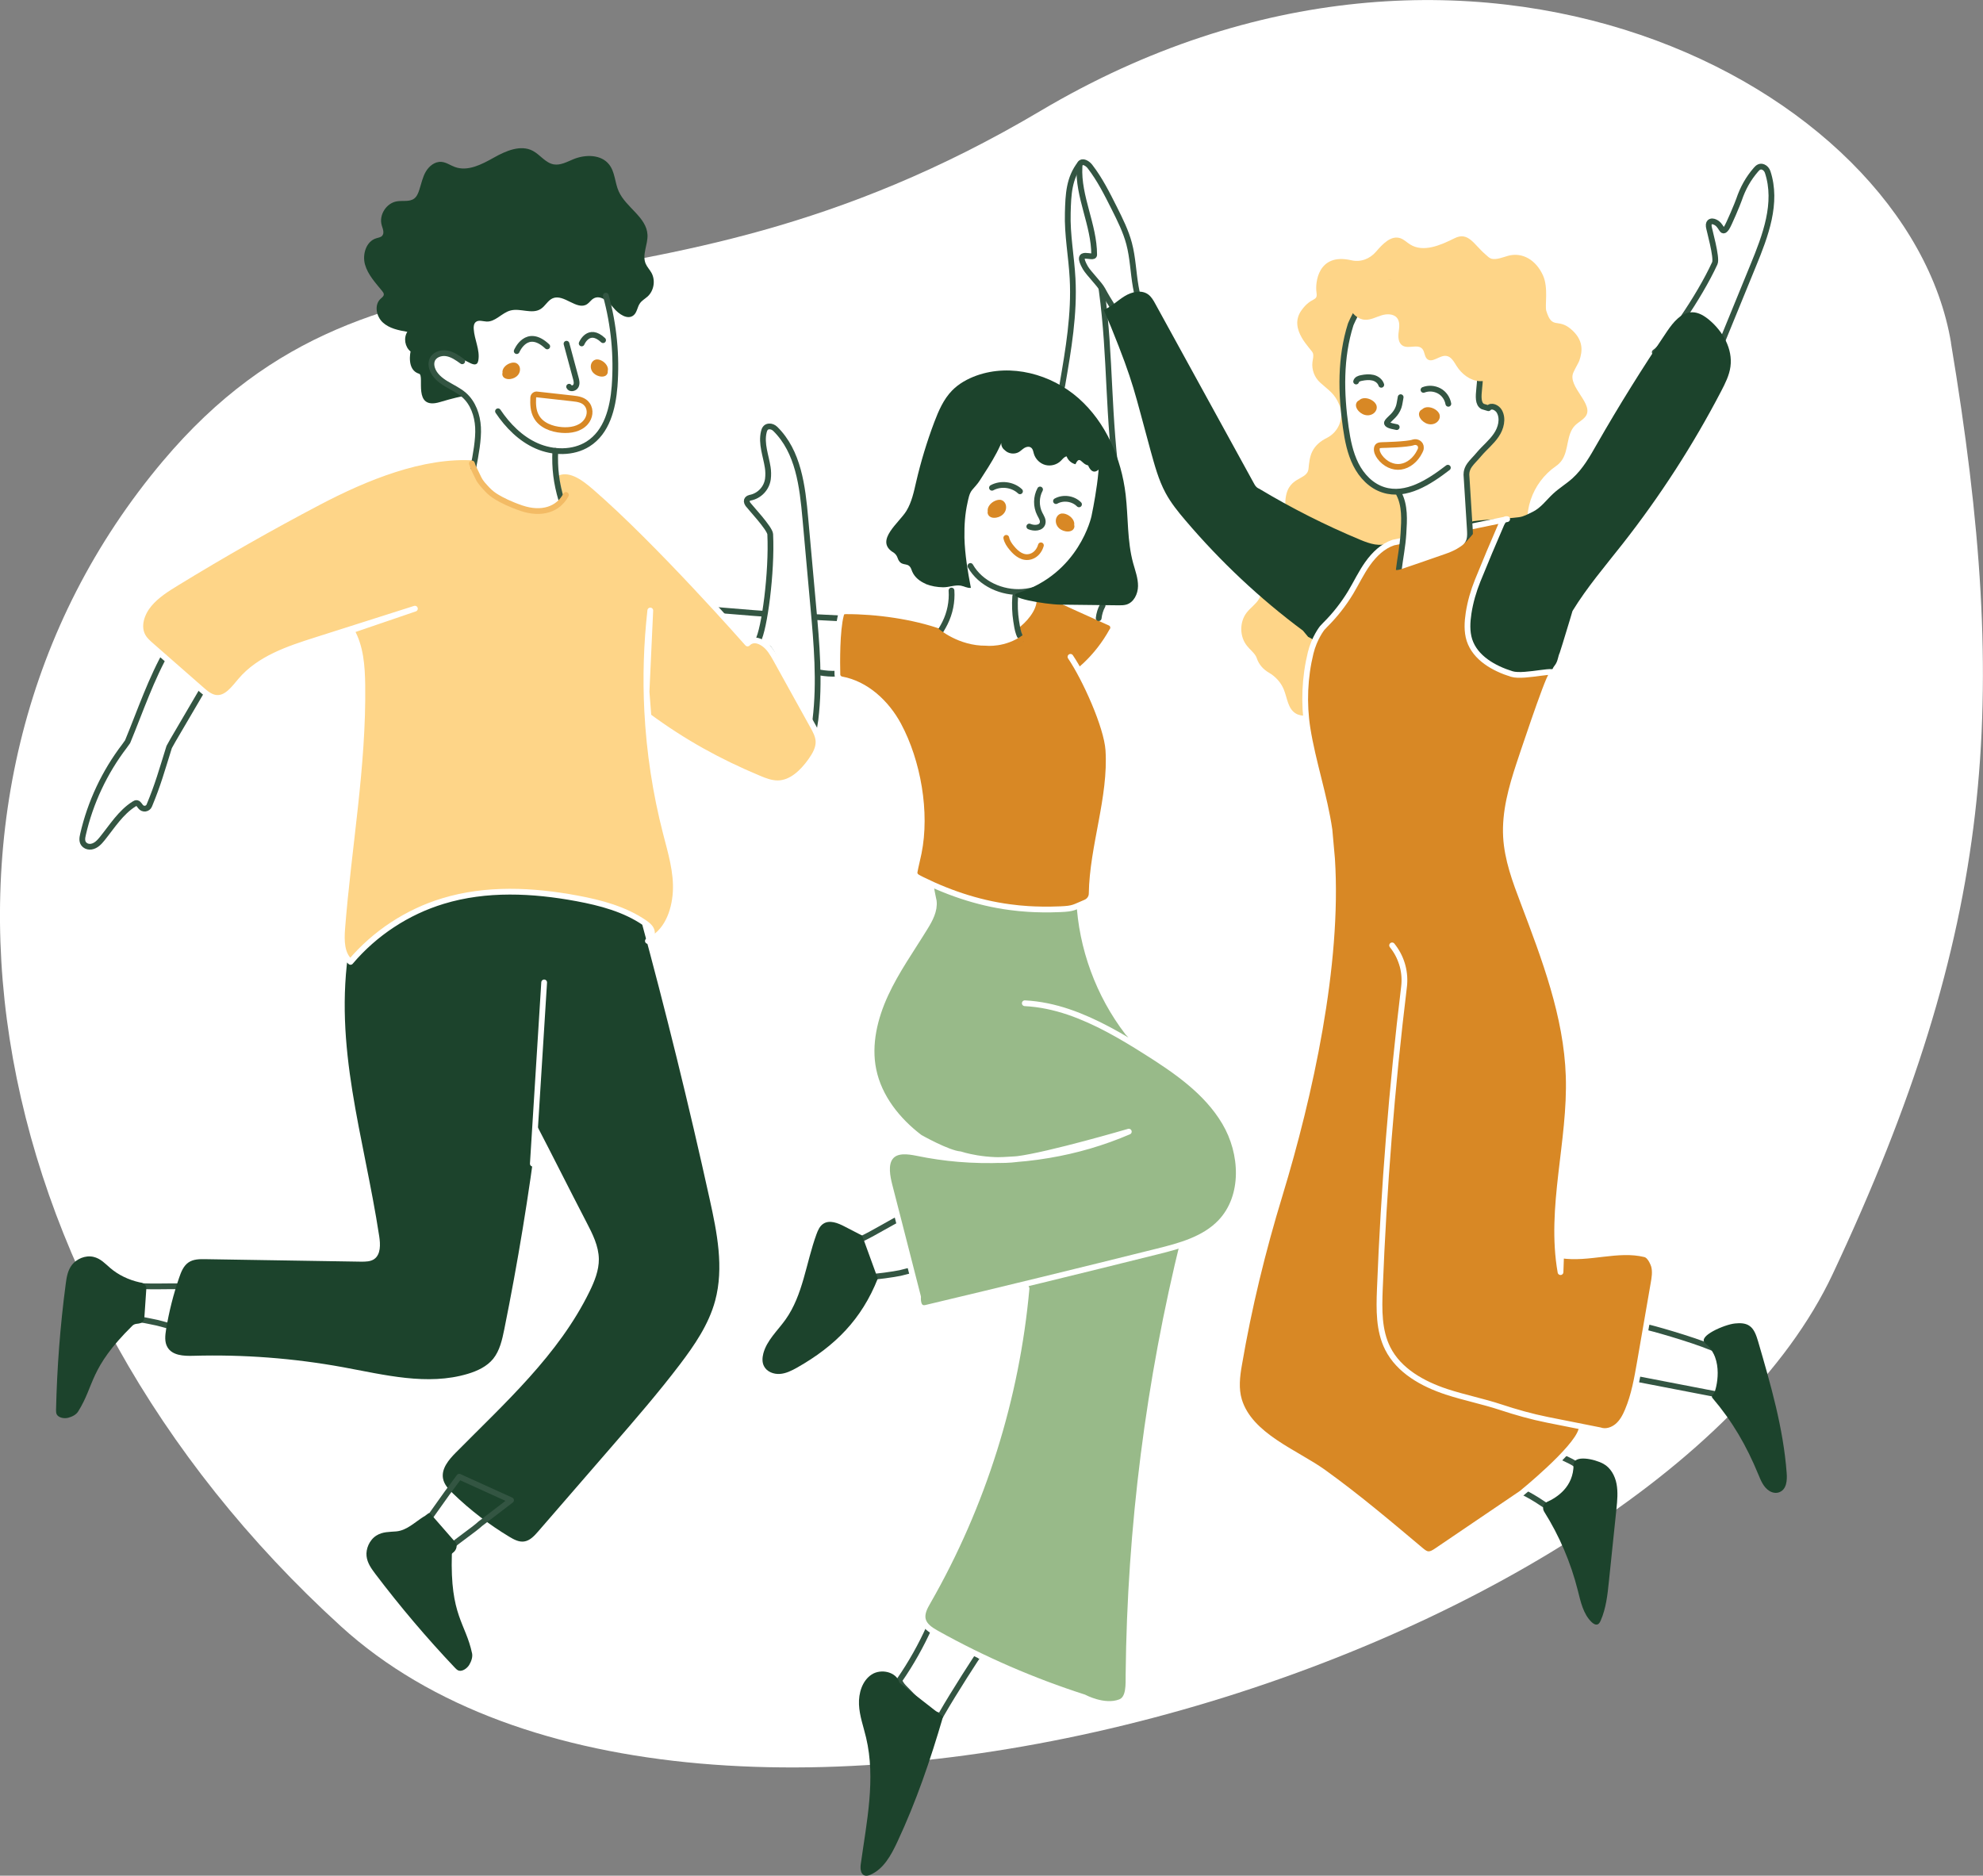 <?xml version="1.0" encoding="UTF-8"?> <svg xmlns="http://www.w3.org/2000/svg" id="a" viewBox="0 0 206.66 195.47"><rect x="0" y="0" width="206.66" height="195.47" fill="#808080" stroke="none"/><defs><style>.b{fill:#98ba89;}.b,.c,.d,.e,.f,.g,.h,.i,.j{stroke-width:.6px;}.b,.c,.d,.e,.f,.g,.h,.i,.j,.k{stroke-linecap:round;stroke-linejoin:round;}.b,.c,.e,.g{stroke:#fff;}.c,.l{fill:#d88825;}.m,.d,.f{fill:#fff;}.n,.e{fill:#fed588;}.o{fill:#1c432c;}.d,.i,.k{stroke:#d88825;}.f,.j{stroke:#335542;}.g,.h,.i,.j,.k{fill:none;}.h{stroke:#f3bb65;}.k{stroke-width:.8px;}</style></defs><path class="m" d="M203.33,35.73c-4.48-26.86-50.22-50.68-94.9-24.17C66.18,36.61,39.98,20.73,16.96,48.07-11.65,82.05-3.15,134.27,35.54,169.49c37.38,34.02,136.5,3.63,155.46-36.73,16.88-35.92,18.56-59.59,12.32-97.03Z"></path><g><path class="f" d="M162.08,151.5l1.55,.75c.39,.19,.83,.45,.88,.88,.02,.21-.06,.42-.14,.61-.47,1.14-.95,2.31-1.77,3.22-.17,.19-.37,.37-.62,.43-.24,.05-.53-.25-.74-.39-1.53-1.03-2.56-1.63-4.02-2.11"></path><path class="j" d="M64.86,65.58l15.28,3.12c2.38,.4,4.67,1.65,7.08,1.5,1.67-.11,.94-5.73,.94-5.73-8.56-.39-17.1-1.13-25.59-2.23,0,0-3.25-1.51-5.47-2.23-2.22-.72,3.18,3.85,5.47,4.71l2.3,.86"></path><path class="j" d="M17.5,67.67c-1.77,3.09-2.84,6.33-4.2,9.62l-.32,.45c-2.08,2.72-3.57,5.89-4.33,9.22-.09,.38-.16,.81,.19,1.1,.18,.15,.44,.21,.67,.17,.5-.08,.85-.47,1.15-.84,1.03-1.28,1.93-2.74,3.32-3.61,.09-.06,.19-.11,.29-.09,.11,.02,.19,.12,.26,.21l.12,.16c.25,.33,.76,.26,.91-.12,.91-2.19,1.28-3.57,2.07-6.09l.39-.7,3.79-6.47"></path><path class="f" d="M78.98,66.79c.68-1.17,1.48-7.16,1.29-11.12-.03-.61-2.16-2.87-2.32-3.11-.34-.5,.09-.66,.22-.69,.97-.18,1.73-.98,1.86-1.96,.05-.4,.04-.82-.02-1.2-.19-1.23-.7-2.47-.41-3.69,.06-.27,.18-.55,.54-.58,.24-.02,.47,.08,.65,.25,2.42,2.37,2.84,5.99,3.14,9.34l.82,9.1c.36,3.95,.71,7.93,.23,11.87l-.14,.89-3.12-5.18c-.36-.64-1.12-2.58-1.6-3.14l-1.14-.78Z"></path><path class="j" d="M17.92,138.25c-.69-.16-1.35-.39-2.05-.51-.5-.09-1.06-.27-1.57-.18l.29-3.54c1.45,.08,2.91,0,4.36,.03l-1.03,4.2Z"></path><path class="o" d="M14.65,133.65s-.06,0-.08-.01c-1.17-.26-2.24-.78-3.07-1.49-.53-.45-1.01-1-1.76-1.17-.86-.2-1.77,.23-2.23,.82s-.57,1.31-.66,2c-.58,4.36-.91,8.74-1.01,13.13,0,.16,0,.33,.08,.48,.19,.33,.75,.45,1.18,.34s.84-.33,1.04-.65c1.75-2.79,1.13-4.48,5.65-8.94,.11-.11,.26-.18,.43-.2l.22-.03c.33-.04,.58-.26,.6-.55l.21-3.09c.02-.31-.24-.59-.61-.64h0Z"></path><path class="o" d="M47.67,37.17l1.36,.68c.21,.1,.48,.2,.66,.05,.1-.08,.13-.21,.16-.34,.19-1.09-.41-2.16-.48-3.27-.02-.26,.01-.56,.21-.73,.3-.25,.74-.07,1.13-.05,.92,.04,1.59-.91,2.48-1.15,1.03-.28,2.25,.42,3.16-.16,.48-.3,.74-.9,1.26-1.12,1.17-.48,2.51,1.31,3.57,.62,.25-.16,.41-.44,.67-.59,.72-.43,1.56,.32,2.09,.97s1.49,1.32,2.12,.75c.34-.31,.36-.84,.63-1.22,.2-.29,.53-.47,.8-.71,.66-.6,.84-1.67,.41-2.46-.18-.33-.46-.61-.61-.96-.4-.94,.24-1.99,.19-3.01-.09-1.84-2.25-2.85-3-4.53-.41-.92-.38-2.03-1.01-2.81-.83-1.05-2.47-1.05-3.71-.54-.66,.27-1.34,.66-2.05,.54-.86-.15-1.41-1-2.18-1.41-1.27-.67-2.81,0-4.07,.71-1.25,.7-2.71,1.47-4.06,.97-.47-.17-.89-.49-1.39-.53-.67-.06-1.29,.43-1.63,1.01s-.47,1.26-.68,1.9c-.11,.34-.25,.69-.53,.91-.49,.37-1.19,.19-1.8,.29-1.1,.17-1.9,1.42-1.59,2.49,.11,.37,.31,.82,.04,1.11-.15,.16-.39,.18-.6,.25-1.06,.31-1.48,1.68-1.18,2.74s1.09,1.9,1.79,2.76c.08,.1,.17,.22,.17,.35,0,.2-.2,.33-.34,.46-.68,.63-.45,1.83,.23,2.46s1.64,.82,2.56,.98c-.41,.64-.25,1.58,.34,2.05,0,0-.45,1.92,.89,2.32,.61,.18-.73,3.82,2.17,2.95,2.9-.86,2.83-.6,2.83-.6,0,0-1.5-1.53-2.14-1.79s-2.39-1.61-1.49-2.44"></path><path class="o" d="M56.01,117.46c-.89,7.07-2.05,14.11-3.46,21.09-.22,1.08-.47,2.2-1.15,3.05-.66,.81-1.65,1.27-2.65,1.57-4.21,1.26-8.68,.1-12.99-.69-5.15-.94-10.39-1.34-15.63-1.19-.99,.03-2.18-.03-2.68-.9-.32-.54-.24-1.23-.14-1.85,.3-1.84,.76-3.66,1.37-5.42,.2-.59,.45-1.2,.95-1.55,.51-.36,1.17-.36,1.78-.35l16.23,.26c.47,0,.97,0,1.36-.27,.69-.49,.65-1.53,.52-2.38-1.61-10.51-4.8-19.71-3.12-30.21,0,0,8.32-8.15,16.45-7.3,0,0,12.09,.2,12.81,.81s1.08,3.51,1.08,3.51c2.64,9.71,5.05,19.49,7.22,29.33,.77,3.48,1.5,7.13,.57,10.58-.67,2.48-2.15,4.63-3.69,6.66-2.22,2.92-4.62,5.69-7.02,8.46l-7.74,8.93c-.4,.46-.86,.96-1.46,1.04-.54,.08-1.07-.21-1.54-.49-2.11-1.27-4.08-2.78-5.86-4.5-.46-.44-.93-.93-1.05-1.57-.19-1.02,.59-1.95,1.31-2.68,5.14-5.2,10.74-10.21,13.97-16.83,.51-1.05,.97-2.18,.96-3.36-.02-1.37-.66-2.63-1.29-3.84-1.84-3.54-3.47-6.82-5.31-10.35"></path><path class="e" d="M57.84,49.39c1.45-.78,2.92,.31,4.17,1.39,6.62,5.73,15.9,16.28,15.9,16.28,.49-.5,1.11-.37,1.68,.02s.94,1.03,1.28,1.64l3.85,6.95c.27,.48,.54,.99,.58,1.54,.05,.76-.37,1.47-.81,2.09-.84,1.17-2,2.32-3.44,2.33-.69,0-1.35-.25-1.98-.52-4.17-1.74-7.85-3.78-11.49-6.46l-.2-2.56,.39-8.47c-.39,3.48-.5,6.98-.32,10.48,.22,4.28,.87,8.55,1.94,12.7,.52,2.02,1.15,4.07,1.03,6.15s-.97,4.32-2.9,5.11c0,0,.65-.55,.34-1.2-.14-.3-.42-.51-.69-.7-2.08-1.42-4.57-2.08-7.04-2.54-4.62-.86-9.46-1.09-13.96,.28-3.73,1.13-7.12,3.36-9.64,6.34-.96-.78-.96-2.22-.87-3.45,.66-8.48,2.22-16.92,2.1-25.43-.03-1.95-.17-3.98-1.14-5.67l6.62-2.26-10.31,3.28c-2.87,.91-5.9,1.92-7.85,4.22-.7,.82-1.45,1.89-2.53,1.8-.59-.05-1.09-.46-1.53-.85l-5.25-4.6c-.32-.28-.66-.58-.87-.95-.61-1.05-.14-2.43,.65-3.37,.79-.94,1.85-1.6,2.9-2.24,4.82-2.95,9.74-5.75,14.75-8.38,4.83-2.54,10.85-5.04,16.3-4.65l1.57,3.22,4.39,2.21,2.96-.82-.54-2.94Z"></path><path class="f" d="M58.5,52.09c-.52-1.76-.71-3.28-.63-5.11"></path><path class="f" d="M48.17,37.65c-.5-.36-1.02-.73-1.63-.83s-1.32,.16-1.52,.74c-.1,.28-.07,.58,.02,.86,.23,.7,.84,1.2,1.47,1.58s1.31,.69,1.86,1.17c.94,.83,1.38,2.11,1.45,3.36s-.25,2.94-.49,4.17"></path><path class="j" d="M63.14,30.81c.84,3.07,1.15,6.28,.91,9.45-.18,2.27-.79,4.76-2.77,6.01-1.55,.98-3.65,.94-5.34,.2s-3.03-2.11-4.04-3.61"></path><path class="j" d="M59.04,35.82l.96,3.56c.08,.28,.15,.6,.01,.85s-.58,.34-.7,.07"></path><path class="g" d="M55.53,121.27c.39-6.04,.79-12.85,1.18-18.89l-.04,.67"></path><path class="j" d="M50.1,158.75c-.67,.64-2.49,1.84-3.15,2.48-.23,.22-.52,.46-.83,.39-.18-.04-.32-.17-.45-.29-.84-.79,.11-1.55-.73-2.34l-.49-.38,2.15-3.02,1.26-1.7,5.4,2.45-3.15,2.41Z"></path><path class="o" d="M44.18,158.03h0c-1.02,.66-1.8,1.46-2.89,1.56-.69,.06-1.41,.02-2.06,.43-.75,.47-1.11,1.41-1.03,2.14s.5,1.3,.91,1.85c2.59,3.42,5.37,6.7,8.32,9.81,.11,.11,.22,.23,.39,.28,.36,.1,.85-.22,1.08-.6s.37-.83,.3-1.19c-.68-3.2-2.3-3.91-2.11-10.34,0-.05,.03-.1,.08-.13h0c.42-.29,.55-.82,.27-1.14l-2.61-2.99s-.13-.05-.19,0l-.44,.33Z"></path><path class="l" d="M52.38,38.91c-.11-.45,.3-.88,.73-1.04,.23-.09,.49-.13,.71-.02,.14,.07,.24,.19,.31,.33,.12,.29,.06,.64-.14,.89s-.5,.39-.81,.43c-.21,.03-.44,0-.62-.12s-.27-.37-.17-.57"></path><path class="l" d="M63.32,38.73c.16-.43-.18-.91-.59-1.13-.21-.12-.47-.19-.7-.11-.15,.05-.27,.16-.35,.29-.16,.27-.14,.63,.02,.9s.44,.45,.75,.53c.21,.05,.44,.06,.63-.04s.31-.34,.24-.54"></path><path class="j" d="M53.85,36.59s1.03-2.51,3.18-.49"></path><path class="j" d="M60.62,35.79s.72-1.76,2.23-.34"></path><path class="f" d="M172.45,36.71c1.14-.72,4.61-5.68,6.26-9.28,.26-.56-.6-3.54-.63-3.83-.07-.6,.39-.55,.51-.51,.94,.28,.78,1.46,1.35,.66,.23-.33,1.17-2.57,1.29-2.94,.4-1.18,.96-2.2,1.78-3.14,.18-.21,.41-.4,.75-.26,.22,.09,.38,.29,.46,.52,1.06,3.22-.23,6.63-1.51,9.74l-3.46,8.46c-1.5,3.67-3.02,7.37-5.25,10.65l-.53,.72-.18-6.24c-.02-.74-.02-2.6-.19-3.32l-.65-1.22Z"></path><path class="c" d="M112.45,69.92l.67-.6c1.1-1.04,2.03-2.24,2.76-3.56,0-.02,.02-.03,.03-.04h0c.2-.28,.09-.67-.22-.81l-3.59-1.62-1.48-.68-2.88-.62v.45c.06,1.02-1.03,2.24-1.86,2.83l.44,1.19-.74,2.64"></path><path class="j" d="M106.1,61.78c-.18-.05-.29,.2-.3,.39-.06,.85-.03,1.71,.1,2.55,.07,.44,.13,.89,.28,1.31,.05,.15,.25,.6,.25,.6h0"></path><path class="d" d="M108.48,56.83c-.15,.53-.51,.99-1.03,1.16-.82,.27-1.51-.28-2-.88-.26-.31-.5-.66-.58-1.06"></path><path class="f" d="M110.68,40.28l.04-.21c.63-3.65,1.26-7.34,1.06-11.04-.12-2.29-.57-4.56-.5-6.84,.05-1.95,.12-3.62,1.3-5.14,.23-.3,1.05,.49,1.04,.87-.05,2.11,.65,3.27,1.17,5.2,.22,.82-.54,3.67-.39,4.5,1.33,7.41,.97,13.16,1.79,20.7"></path><path class="j" d="M93.74,175.09c1.21-1.75,2.26-3.62,3.13-5.56l-.08,.23,.2-.37c.16-.42,.65-.61,1.1-.63,.49-.02,.98,.11,1.4,.37,.41,.25,.74,.61,1.06,.96l.95,1.04c.29,.31,.58,.64,.74,1.03,.03,.07,.04,.18-.04,.2l.04-.2-.19,.21c-.06,0-2.72,4.14-3.9,6.21l-.13,.23c-1.64-.37-2.4-1.55-3.6-2.73-.29-.28-.58-.59-.7-.97"></path><path class="f" d="M90.81,133.04c.18,.07,2.43-.25,3.01-.38,.95-.22,1.9-.56,2.87-.52l.24,.05c-.64-1.77-1.36-3.52-2.17-5.22-.05-.11-.11-.23-.22-.27-.13-.06-.28,0-.41,.07-1.23,.6-2.93,1.65-4.16,2.25l-.32,.16c-.29,.75,.12,1.18,.46,1.91,.33,.71,.51,1.38,.99,2.01"></path><path class="b" d="M106.98,134.28c-1.03,11.45-4.56,22.66-10.28,32.64-.33,.57-.68,1.22-.52,1.87,.17,.66,.81,1.07,1.41,1.41,4.89,2.73,10.05,4.97,15.38,6.68,0,0,2.1,1.14,3.77,.5,.97-.37,.86-1.85,.87-2.89,.16-15.3,2.1-30.57,5.78-45.42l-17.31,2.54,.89,2.68Z"></path><path class="b" d="M119.39,109.58l-1.87-1.98c-3.02-3.94-4.81-8.82-5.05-13.78,0,0-12.49-.48-14.53-3.27s-.63,3.34-.63,3.34c.12,.99-.39,1.93-.91,2.77-1.41,2.3-2.99,4.51-4.12,6.96s-1.8,5.22-1.26,7.86c.58,2.86,2.52,5.29,4.84,7.05,0,0,2.94,1.67,4.21,1.76,0,0,2.66,.91,5.94,.5,3.28-.41,11.63-2.86,11.63-2.86-2.67,1.15-5.48,1.97-8.35,2.45-3.1,.53-6.27,.66-9.4,.4-1.44-.12-2.87-.33-4.28-.62-.99-.2-2.21-.37-2.82,.44-.58,.76-.31,2.06-.1,2.9l1.01,3.93,1.98,7.73s-.15,1.36,.83,1.13c8.04-1.91,16.07-3.87,24.09-5.87,2.38-.59,4.9-1.27,6.6-3.05,2.57-2.7,2.35-7.2,.44-10.41-1.9-3.21-5.1-5.4-8.26-7.39-2.53-1.6-5.19-3.15-8.01-4.11-1.48-.5-3-.83-4.57-.91"></path><path class="c" d="M111.56,68.45c1.52,2.24,3.79,7.25,3.95,9.72,.32,4.93-1.66,10.01-1.74,14.95,0,.4-.25,.76-.62,.92h0c-1.27,.53-1.25,.65-2.63,.71-2.76,.12-4.65-.14-4.65-.14-3.41-.36-6.73-1.43-9.8-2.95-.22-.11-.39-.2-.5-.27-.19-.12-.3-.34-.25-.56,.12-.65,.29-1.28,.42-1.93,.86-4.23-.07-9.55-2.11-13.35-1.24-2.3-3.36-4.28-5.92-4.75-.25-.05-.44-.26-.44-.52-.03-1.22-.06-4.55,.37-6.19,.03-.12,.07-.24,.17-.31,.1-.07,.23-.08,.36-.08,3.19-.01,7.05,.53,10.04,1.6,0,0,.31,.8,.59,1.08s2.52,1.28,3.71,1.1c1.18-.19,3.04-.61,3.37-.78"></path><path class="j" d="M103.38,50.83c.92-.5,2.16-.35,2.92,.37"></path><path class="j" d="M110.05,52.22c.76-.42,1.79-.28,2.4,.34"></path><path class="j" d="M108.39,51.01c-.42,.78-.43,1.76-.03,2.55,.16,.31,.39,.64,.29,.98-.15,.52-.89,.54-1.38,.33"></path><path class="j" d="M101.13,58.98c1.05,1.85,3.3,2.86,5.43,2.7s4.09-1.38,5.44-3.03c1.35-1.65,2.13-3.71,2.55-5.8"></path><path class="f" d="M99.16,61.54c.08,1.16-.16,2.35-.68,3.39-.06,.12-.12,.24-.19,.36l-.29,.5"></path><path class="j" d="M114.5,64.42c.05-.46,.19-.92,.41-1.32"></path><path class="o" d="M93.74,175.36c-.31-1.14-1.93-1.5-2.91-.85s-1.36,1.94-1.31,3.12,.47,2.3,.74,3.45c1.02,4.29,.06,8.77-.55,13.15-.07,.47-.04,1.08,.41,1.22,.19,.06,.4,0,.59-.08,1.38-.6,2.16-2.04,2.8-3.41,1.99-4.25,3.45-8.55,4.77-13.06"></path><path class="o" d="M89.85,128.76l-1.84-.95c-.69-.36-1.56-.71-2.21-.28-.37,.24-.56,.68-.71,1.09-1.09,2.98-1.39,6.32-3.23,8.9-.82,1.15-1.95,2.16-2.31,3.53-.11,.44-.14,.92,.07,1.32,.29,.58,1,.85,1.64,.81s1.24-.34,1.81-.66c3.97-2.25,6.73-5.04,8.41-9.28"></path><path class="o" d="M96.47,60.84c-.6-.25-1.14-.67-1.4-1.27-.07-.16-.11-.33-.21-.47-.36-.52-.99,0-1.32-.97-.15-.45-.55-.63-.55-.63-1.78-1.22,.73-3.03,1.48-4.27,.55-.91,.77-1.98,1.01-3.02,.49-2.11,1.12-4.18,1.88-6.2,.45-1.19,.97-2.4,1.86-3.31,.7-.72,1.61-1.22,2.55-1.56,3.59-1.28,7.77-.16,10.63,2.36,2.85,2.52,4.46,6.25,4.91,10.04,.28,2.38,.15,4.83,.78,7.14,.22,.79,.52,1.58,.51,2.4s-.44,1.71-1.23,1.93c-.25,.07-.52,.07-.78,.07l-6.1-.07c-1.56-.02-5.88-.76-4.39-1.22,6.39-2.01,7.65-8,7.65-8,0,0,1.36-6.33,.51-7.44s-.18,2.25-.87,2.14-.85-1.11-1.31-.11c-.42-.1-.78-.42-.92-.82-.25,.04-.41,.27-.59,.45-.41,.42-1.05,.59-1.61,.45s-1.04-.6-1.21-1.16c-.07-.24-.1-.52-.31-.66-.2-.14-.48-.08-.68,.04s-.38,.31-.58,.43c-.47,.27-1.11,.18-1.48-.21,0,0-.6-.4-.23-1.12s.52-1.81,.52-1.81c-.31,2.23-1.71,4.28-2.9,6.13-.23,.36-.51,.63-.78,.96-.3,.37-.38,.88-.48,1.33-.26,1.16-.34,2.35-.32,3.53,0,.05,0,.09,0,.14,.05,1.75,.34,3.48,.67,5.2-.36,.05-.69-.17-1.05-.23-.6-.1-1.24,.18-1.85,.17s-1.22-.11-1.8-.34Z"></path><path class="o" d="M113.39,48.47s.38,1.13,1.1,.47,.33-2.84,.33-2.84l-2.68-1.56-6.11-.87h-2.19l-.65,1.85,1.11,.61,1.11-.24,4.12-.52,3.85,3.1Z"></path><path class="l" d="M102.96,53.38c-.15-.47,.25-.96,.7-1.17,.24-.11,.51-.18,.75-.08,.15,.06,.28,.19,.35,.33,.15,.3,.11,.68-.08,.96s-.5,.46-.83,.52c-.23,.04-.47,.04-.67-.09s-.31-.38-.23-.59"></path><path class="l" d="M111.93,54.79c.14-.47-.26-.95-.71-1.16-.24-.11-.51-.17-.75-.07-.15,.06-.27,.19-.35,.34-.15,.3-.1,.68,.09,.96s.51,.45,.84,.51c.23,.04,.47,.03,.67-.09s.31-.38,.22-.59"></path><path class="f" d="M179.77,145.97c.49-.48,.45-1.29,.3-1.97-.27-1.22-.75-2.4-1.42-3.45l-.21-.1c-2.16-.91-6.72-2.18-6.74-2.13,0,0-9.94-1.7-10.53-1.7s-6.45,4.43-6.45,4.43c1.52-.11,3.03,.18,4.52,.46l19.68,3.8c.52,.1,.86,.66,.86,.66"></path><path class="n" d="M139.96,75.76c-.97,.19-1.62-1.22-2.61-1.23-.79-.01-1.66,.23-2.33-.19-.8-.49-.87-1.6-1.22-2.47-.3-.75-.87-1.37-1.56-1.77-.59-.34-1.05-.86-1.26-1.5-.02-.08-.06-.15-.1-.22-.23-.41-.62-.69-.91-1.06-.8-.97-.81-2.5-.04-3.49,.39-.5,.96-.87,1.28-1.42,1.01-1.73-.7-4.52,.91-5.7,.73-.53,1.78-.36,2.57-.81,.99-.57-.77-2.33-.74-3.48,.06-2.93,2.3-2.24,2.42-3.59,.06-.61,.12-1.23,.39-1.78,.32-.65,.88-1.1,1.53-1.42,1.17-.59,1.77-1.97,1.37-3.21-.02-.08-.05-.15-.08-.23-.51-1.21-1.04-1.45-2.01-2.33-.58-.53-.89-1.35-.79-2.13,.04-.31,.14-.62,.05-.92-.12-.43-2.63-2.48-1.19-4.48,1.05-1.46,1.71-.85,1.56-1.85s.14-4.16,3.62-3.36c1,.23,1.94-.14,2.6-.91s1.54-1.71,2.51-1.39c.39,.13,.68,.44,1.02,.65,1.38,.87,3.17,.09,4.63-.64s2.01,.65,3.26,1.71c.18,.16,.36,.35,.59,.42,.51,.14,1.25-.17,1.76-.31,1.48-.39,2.89,.44,3.62,2.06,.58,1.3,.17,3.15,.34,3.69,.61,1.98,1.19,.73,2.55,1.88s1.23,2.32,.89,3.31c-.06,.18-.44,.81-.62,1.23-.66,1.48,2.26,3.32,1.25,4.6-.3,.38-.76,.59-1.09,.93-.9,.93-.62,2.53-1.35,3.6-.17,.25-.38,.46-.62,.62-2.54,1.76-3.64,5.02-2.6,7.93,2.16,6.07,1.41,15.27-19.59,19.29Z"></path><path class="f" d="M118.12,37.36c-.12-2.9-1.86-4.62-3.22-7.18-.33-.61-1.44-1.68-1.79-2.28-1.2-2.1,.92-.77,.92-1.35,0-3.11-1.7-6.06-1.53-9.17,0-.11,.02-.24,.08-.33,.23-.34,.75-.03,1,.29,1.04,1.34,1.8,2.87,2.56,4.38,.59,1.18,1.19,2.38,1.53,3.66,.39,1.47,.43,3,.69,4.49,.44,2.49,1.49,4.83,2.54,7.13"></path><path class="o" d="M161.87,69.56s.18-.24,.19-.26c.31-.42,.3-.88,.49-1.28,0-.02,.11-.34,.31-.98,.58-1.87,1.02-3.37,1.02-3.37,1.52-2.48,3.42-4.7,5.22-6.99,3.91-4.98,7.36-10.32,10.28-15.93,.42-.81,.84-1.64,.96-2.54,.25-1.84-.78-3.67-2.2-4.86-.51-.43-1.12-.81-1.78-.81-1.14,0-1.98,1.04-2.62,1.98-2.58,3.83-5.02,7.75-7.31,11.75-.73,1.28-1.46,2.58-2.55,3.57-.64,.58-1.4,1.03-2.03,1.62-.7,.65-1.28,1.48-2.14,1.89-.49,.23-.89,.48-1.43,.55-1.52,.19-3.19,.21-4.7,.41l-8.82,2.24c-.91,.48-2.02,.11-2.98-.29-3.65-1.52-7.19-3.31-10.57-5.34,0,0-.28-.07-.5-.49l-10.32-18.79c-.19-.35-.4-.71-.72-.95-.7-.52-1.71-.29-2.46,.17s-1.38,1.1-2.18,1.43l.75,1.77c2.42,5.97,2.42,6.69,4.13,12.91,.42,1.5,.82,3.03,1.56,4.4,.56,1.04,1.31,1.97,2.08,2.87,3.63,4.27,7.74,8.14,12.24,11.48l.54,.65c1.72,.79,1.81,2.4,3.25,3.64,.73,.62,1.64,.99,2.56,1.27,4.31,1.32,8.95,.86,13.4,.19,1.78-.26,3.98-.27,5.69-.8l.65-1.1Z"></path><path class="c" d="M164.78,149.07c-.6,2.01-6.21,6.55-6.21,6.55l-8.85,6c-.28,.19-.59,.38-.92,.34-.26-.03-.48-.21-.69-.38-3.33-2.8-6.65-5.61-10.18-8.15-2.9-2.08-7.67-3.79-8.8-7.51-.36-1.2-.22-2.47,0-3.71,1.02-5.98,2.46-11.87,4.23-17.67,3.15-10.35,6.17-24.02,5.46-35.05l-.27-3.01c-.52-3.57-1.72-7.01-2.29-10.57-.41-2.61-.29-5.34,.33-7.87,.38-1.56,1.2-2.59,1.2-2.59l.33-.35c1.01-1,1.9-2.14,2.64-3.36,.6-1,1.1-2.07,1.78-3.02,.68-.95,1.56-1.81,2.67-2.18l11.86-2.44c-.28-.06-.48,.25-.6,.52-.85,1.95-1.67,3.91-2.47,5.88-.44,1.09-.77,2.23-.95,3.39-.14,.93-.2,1.91,.09,2.82,.61,1.86,2.54,2.95,4.41,3.53,1.34,.42,5.23-.76,4.14,.12-.4,.32-3.36,9.27-3.36,9.27-.81,2.45-1.52,4.99-1.38,7.57,.13,2.36,.97,4.61,1.81,6.82,2.22,5.87,4.51,11.85,4.72,18.12,.23,6.83-2.04,13.7-.85,20.43l.06-1.75c2.9,.45,5.9-.81,8.75-.11,.62,.15,.94,1.24,.94,1.24,.15,.6,.05,1.22-.06,1.83l-1.41,8.15c-.3,1.72-.6,3.46-1.28,5.07-.25,.6-.57,1.2-1.07,1.62s-1.2,.65-1.82,.43l-5.48-1.09c-1.65-.33-3.28-.79-4.88-1.32-1.85-.61-3.78-.99-5.64-1.6-2.47-.82-4.95-2.19-6.12-4.52-.94-1.87-.9-4.06-.82-6.15,.41-10.54,1.25-21.06,2.52-31.52,.18-1.46-.2-2.93-1.08-4.12l-.16-.21"></path><path class="f" d="M145.78,51.43c.66,1.26,.57,2.74,.48,4.17-.08,1.33-.33,2.49-.51,3.97,.05,.04-.41,.25-.27,.25,.29,0,.59-.09,.87-.19l.91-.31,.82-.28,2.59-.9c.46-.16,.95-.35,1.37-.6,.27-.16,.52-.35,.71-.58,.16-.19,.29-.42,.37-.67,.11-.37,.08-.77,.06-1.15l-.35-5.58s-.08-.54,.33-1.1c.29-.4,.57-.63,1.01-1.16,.57-.67,1.27-1.22,1.76-1.95,.5-.72,.75-1.71,.33-2.47-.23-.41-.84-.7-1.14-.34l-.6-.18c-1.01-.56,.24-3.08-.6-3.86,0,0,.03-3.48-1.34-4.88s-6.69-5.01-8.63-3.96c-1.94,1.04-3.19,4.16-3.19,4.16-1.09,3.44-1.02,7.15-.51,10.72,.19,1.33,.45,2.66,1.05,3.86s1.6,2.25,2.88,2.65c2.35,.75,4.76-.81,6.71-2.31"></path><path class="k" d="M144.35,59.19c.05,.04,.99,.62,1.14,.62,.29,0,.59-.09,.87-.19l.91-.31,.82-.28,2.59-.9c.46-.16,.95-.35,1.37-.6,.27-.16,.51-.31,.73-.51,.31-.28,1.07-1.1,1.18-1.34"></path><path class="j" d="M148.35,40.63c.53-.21,1.14-.16,1.64,.11s.85,.78,.95,1.34"></path><path class="j" d="M141.33,39.76c.06-.23,.32-.33,.56-.37,.39-.08,.8-.12,1.19-.03s.75,.36,.87,.74"></path><path class="j" d="M145.97,41.39c-.07,.34-.1,.7-.21,1.03-.28,.8-.86,1.13-1.15,1.5-.23,.29,.12,.44,.95,.59"></path><path class="l" d="M141.6,41.76c.33-.39,.96-.31,1.39-.04,.22,.14,.43,.34,.48,.61,.03,.17,0,.34-.09,.49-.17,.3-.52,.47-.87,.46s-.67-.18-.91-.43c-.16-.17-.29-.39-.29-.62s.15-.48,.39-.52"></path><path class="l" d="M148.17,42.7c.33-.39,.96-.31,1.39-.04,.22,.14,.43,.34,.48,.61,.03,.17,0,.34-.09,.49-.17,.3-.52,.47-.87,.46s-.67-.18-.91-.43c-.16-.17-.29-.39-.29-.62s.15-.48,.39-.52"></path><path class="d" d="M147.29,46.1c.35-.12,.82,.11,.79,.57,0,.14-.06,.27-.12,.38-.43,.88-1.19,1.48-1.99,1.59s-1.63-.28-2.18-1.02c-.18-.25-.35-.57-.3-.91s.35-.31,.59-.33c0,0,2.58-.05,3.21-.28Z"></path><path class="g" d="M59.55,44.5c-.8,.43-1.81,.44-2.61,.01s-1.36-1.27-1.45-2.17"></path><path class="d" d="M56,41.11s.06,.01,.09,.01l3.59,.4c.57,.06,1.18,.15,1.53,.66,.39,.56,.27,1.32-.18,1.84-.6,.69-1.58,.86-2.48,.79-1.05-.08-2.16-.49-2.66-1.41-.33-.59-.35-1.28-.32-1.96,.01-.22,.22-.38,.43-.33h0Z"></path><path class="n" d="M140.5,29.69c-.12,.75-.17,1.54,.09,2.25s.89,1.34,1.65,1.38c.59,.04,1.14-.27,1.71-.45s1.28-.19,1.65,.27c.31,.4,.23,.97,.16,1.48s-.03,1.12,.4,1.39c.61,.39,1.6-.2,2.07,.35,.26,.3,.21,.8,.51,1.06,.54,.45,1.29-.42,1.98-.33,.52,.06,.8,.61,1.08,1.05,.53,.84,1.41,1.53,2.4,1.58s2.04-.7,2.09-1.7c.04-.82-.55-1.56-.59-2.38-.04-.66,.28-1.31,.26-1.97-.04-.92-.84-1.75-1.76-1.82-.59-.04-1.29,.16-1.72-.25-.21-.2-.29-.51-.46-.75-.54-.79-1.71-.69-2.67-.66-.25,0-.52,0-.74-.12-.21-.12-.36-.33-.54-.49-.47-.41-1.15-.44-1.77-.45l-2.39-.03c-.53,0-1.08-.01-1.57,.2-1.05,.46-1.46,1.78-1.36,2.92"></path><path class="h" d="M58.98,51.58c-.81,1.5-2.52,2.09-4.63,1.38-1.18-.4-2.04-.84-2.56-1.15-.36-.21-.69-.47-.98-.77h0c-.28-.31-.76-.77-.99-1.28-.16-.36-.47-.89-.64-1.46"></path><path class="o" d="M177.71,139.96c-.86-.69,2.02-1.94,3.11-2.04,.5-.05,1.04-.05,1.46,.22,.54,.34,.75,1.02,.94,1.64,1.31,4.5,2.63,9.03,2.98,13.72,.06,.76,0,1.7-.75,2-.34,.14-.73,.07-1.04-.12-.63-.39-.9-1.09-1.17-1.74-1.24-3.01-2.7-5.52-4.78-7.96-.09-.1-.06-.25,.04-.33,.05-.04,.09-.09,.14-.17,.21-.37,1.09-3.57-.93-5.2Z"></path><path class="o" d="M163.99,152.65c0-1.07,2.16-.62,3.1-.11,.76,.41,1.22,1.25,1.38,2.1s.08,1.73-.01,2.59l-.79,7.6c-.14,1.39-.3,2.8-.86,4.07-.07,.15-.15,.3-.29,.37-.22,.1-.48-.06-.65-.23-.88-.85-1.14-2.13-1.44-3.31-.73-2.9-1.92-5.68-3.51-8.21-.22-.36-.08-.83,.3-1,1.04-.46,2.77-1.57,2.77-3.88Z"></path><path class="i" d="M97.65,65.77s2.11,1.85,5.11,1.82c0,0,2.09,.25,4.03-1.18"></path></g></svg> 